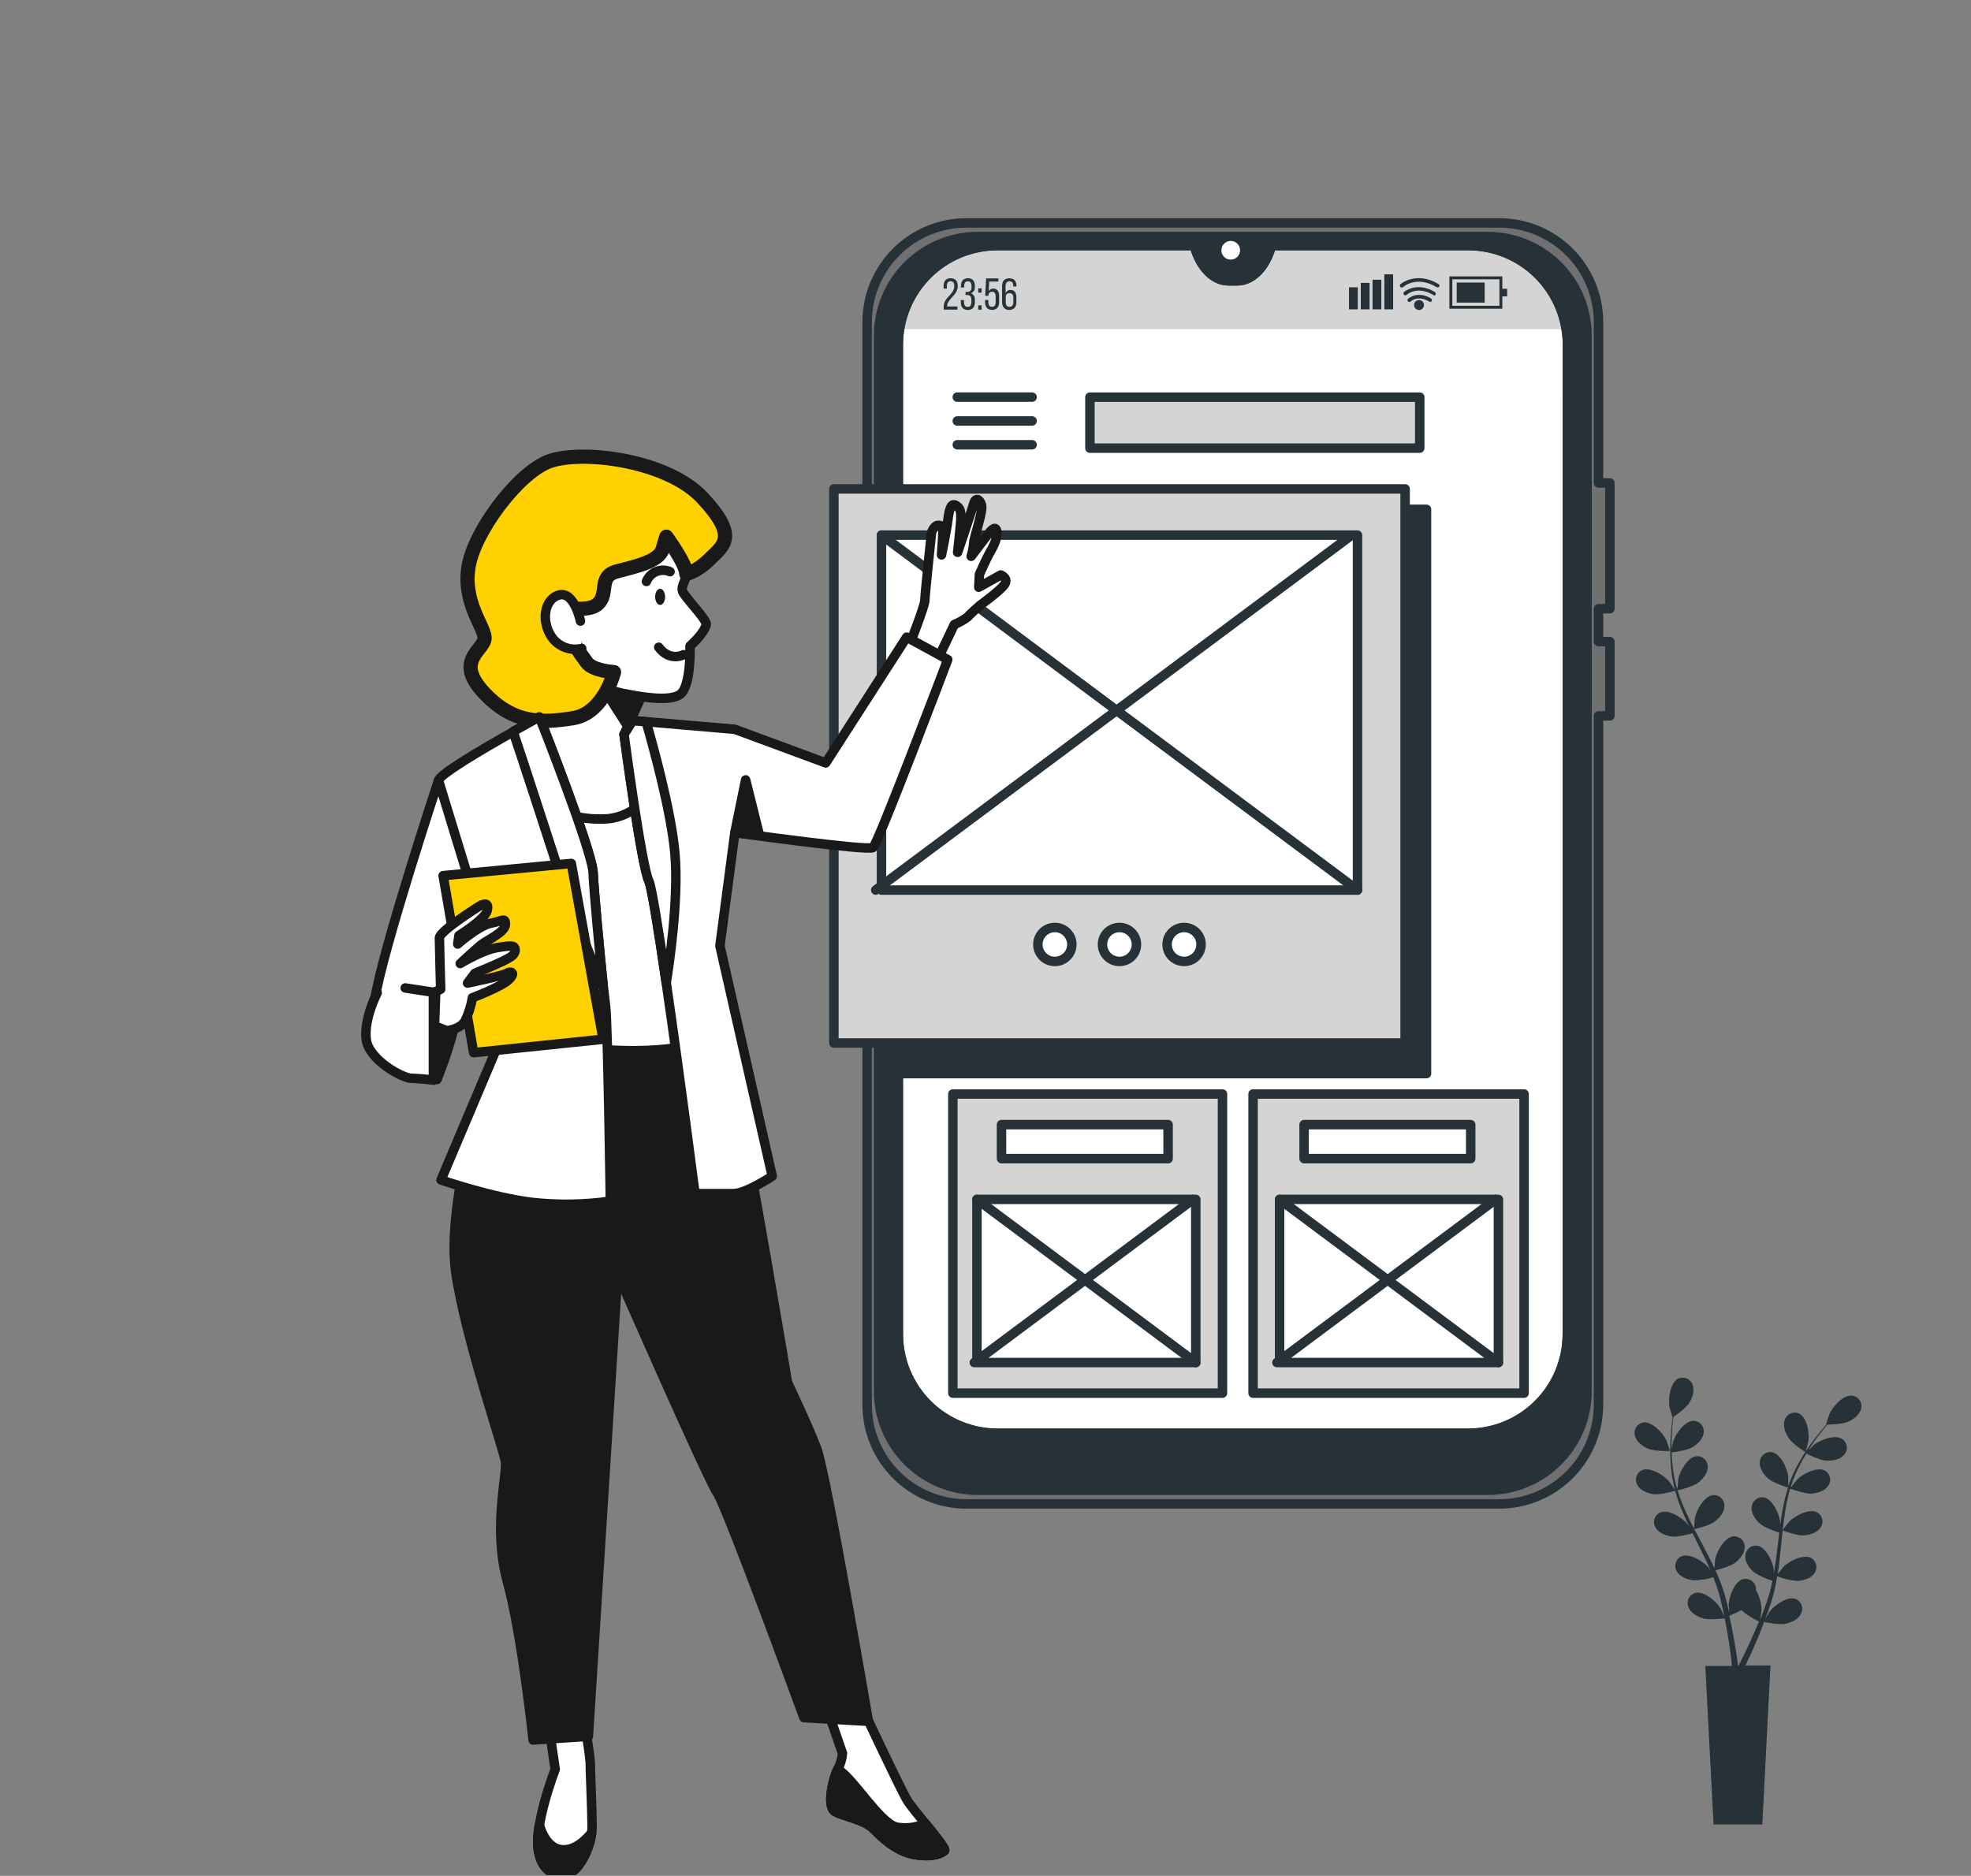 <svg width="208" height="198" viewBox="0 0 208 198" fill="none" xmlns="http://www.w3.org/2000/svg">
<rect x="0" y="0" width="208" height="198" fill="#808080" stroke="none"/>
<g clip-path="url(#clip0_1_128938)">
<path d="M190.533 153.269C190.533 153.269 190.835 152.176 190.843 152.106C190.959 151.278 190.694 149.622 189.854 149.208C189.712 149.143 189.559 149.11 189.403 149.109C189.248 149.109 189.094 149.141 188.952 149.204C188.809 149.267 188.682 149.359 188.578 149.474C188.474 149.59 188.395 149.726 188.347 149.874C188.119 150.495 188.405 151.257 188.761 151.778C189.142 152.412 190.533 153.265 190.533 153.269Z" fill="#263238"/>
<path d="M173.919 152.905C174.59 153.198 176.234 153.161 176.234 153.161C176.234 153.161 175.882 152.085 175.849 152.023C175.488 151.269 174.35 150.023 173.423 150.147C173.269 150.172 173.122 150.229 172.992 150.314C172.862 150.399 172.751 150.511 172.667 150.642C172.583 150.773 172.528 150.92 172.505 151.074C172.481 151.227 172.491 151.384 172.532 151.534C172.686 152.18 173.348 152.656 173.919 152.905Z" fill="#263238"/>
<path d="M195.439 147.315C194.508 147.211 193.402 148.486 193.063 149.252C193.034 149.319 192.69 150.403 192.711 150.403C192.537 150.602 192.351 150.817 192.152 151.057C191.788 151.504 191.378 152.014 190.972 152.597C190.529 153.222 190.122 153.871 189.755 154.543C189.338 155.293 188.989 156.079 188.712 156.891C188.712 156.891 188.712 156.911 188.712 156.92C188.712 156.646 188.712 155.876 188.712 155.818C188.604 154.99 187.908 153.45 186.989 153.281C186.836 153.257 186.679 153.266 186.529 153.307C186.379 153.348 186.239 153.42 186.118 153.519C185.998 153.617 185.899 153.739 185.829 153.878C185.759 154.017 185.718 154.169 185.71 154.324C185.656 154.982 186.124 155.64 186.6 156.058C187.126 156.526 188.583 156.982 188.699 157.015C188.438 157.848 188.232 158.697 188.082 159.557C187.995 160.058 187.921 160.567 187.851 161.076C187.851 160.84 187.851 160.625 187.851 160.596C187.747 159.768 187.051 158.228 186.128 158.058C185.975 158.035 185.818 158.044 185.668 158.085C185.518 158.126 185.379 158.198 185.259 158.296C185.139 158.395 185.04 158.517 184.971 158.656C184.901 158.794 184.861 158.946 184.853 159.101C184.799 159.76 185.267 160.418 185.743 160.836C186.219 161.254 187.449 161.664 187.776 161.772L187.701 162.36C187.59 163.299 187.482 164.239 187.35 165.154C187.3 165.477 187.242 165.792 187.188 166.11C187.188 165.899 187.188 165.721 187.188 165.696C187.08 164.868 186.385 163.328 185.466 163.159C185.312 163.135 185.156 163.143 185.006 163.184C184.856 163.224 184.716 163.296 184.595 163.394C184.475 163.492 184.376 163.614 184.305 163.752C184.235 163.891 184.195 164.043 184.187 164.198C184.133 164.856 184.601 165.518 185.077 165.932C185.683 166.339 186.35 166.649 187.051 166.851C186.985 167.174 186.919 167.497 186.836 167.808C186.778 168.019 186.733 168.222 186.662 168.433L186.464 169.05C186.323 169.435 186.178 169.832 186.05 170.209C185.95 170.47 185.851 170.714 185.747 170.962C185.801 170.644 185.884 170.01 185.888 169.956C185.877 169.221 185.678 168.502 185.309 167.866C185.317 167.785 185.317 167.703 185.309 167.621C185.289 167.467 185.237 167.319 185.156 167.186C185.076 167.054 184.968 166.939 184.841 166.851C184.713 166.762 184.568 166.701 184.416 166.672C184.263 166.643 184.106 166.646 183.955 166.682C183.048 166.922 182.477 168.512 182.431 169.344C182.431 169.393 182.46 169.932 182.489 170.271C182.444 170.072 182.398 169.882 182.353 169.679C182.257 169.265 182.15 168.884 182.038 168.458C181.976 168.251 181.914 168.044 181.848 167.837C181.781 167.63 181.703 167.423 181.632 167.203C181.45 166.715 181.247 166.226 181.028 165.742C181.38 165.659 182.618 165.328 183.098 164.959C183.578 164.591 184.12 163.958 184.116 163.303C184.121 163.148 184.093 162.993 184.033 162.849C183.974 162.705 183.885 162.576 183.772 162.469C183.659 162.361 183.525 162.279 183.378 162.228C183.231 162.176 183.075 162.156 182.92 162.169C181.988 162.268 181.181 163.751 181.011 164.57C181.011 164.62 180.945 165.224 180.924 165.551C180.788 165.262 180.659 164.972 180.51 164.682C180.096 163.854 179.645 163.026 179.206 162.173L178.792 161.407C178.916 161.378 180.399 161.035 180.953 160.604C181.508 160.174 181.976 159.602 181.972 158.948C181.976 158.793 181.948 158.638 181.889 158.494C181.829 158.35 181.74 158.22 181.627 158.113C181.514 158.006 181.38 157.924 181.233 157.873C181.086 157.821 180.93 157.801 180.775 157.814C179.844 157.913 179.036 159.395 178.867 160.215C178.867 160.277 178.776 161.142 178.767 161.362C178.473 160.799 178.188 160.236 177.939 159.664C177.584 158.898 177.278 158.11 177.024 157.305C177.082 157.305 178.631 156.94 179.202 156.501C179.699 156.125 180.22 155.504 180.216 154.845C180.221 154.69 180.193 154.535 180.133 154.391C180.074 154.247 179.985 154.118 179.872 154.011C179.759 153.903 179.625 153.821 179.478 153.77C179.331 153.718 179.175 153.698 179.02 153.711C178.093 153.81 177.285 155.293 177.115 156.112C177.115 156.166 177.045 156.824 177.02 157.139H176.971C176.737 156.327 176.578 155.496 176.494 154.655C176.441 154.191 176.416 153.744 176.403 153.305C176.697 153.272 178.059 153.09 178.602 152.755C179.144 152.419 179.724 151.869 179.794 151.215C179.813 151.062 179.8 150.907 179.756 150.759C179.711 150.612 179.637 150.475 179.537 150.358C179.437 150.241 179.313 150.147 179.174 150.08C179.035 150.014 178.884 149.977 178.73 149.973C177.794 149.973 176.826 151.355 176.569 152.15C176.569 152.192 176.461 152.647 176.399 152.978C176.399 152.784 176.399 152.564 176.399 152.39C176.399 151.682 176.445 151.037 176.486 150.461C176.515 150.138 176.548 149.844 176.581 149.567C176.851 149.381 177.931 148.619 178.266 148.072C178.602 147.526 178.858 146.768 178.614 146.156C178.562 146.009 178.48 145.875 178.373 145.763C178.266 145.65 178.136 145.561 177.992 145.502C177.849 145.443 177.694 145.414 177.539 145.418C177.384 145.423 177.231 145.459 177.091 145.526C176.263 145.94 176.039 147.629 176.176 148.457C176.176 148.528 176.503 149.621 176.515 149.608C176.482 149.873 176.445 150.155 176.412 150.465C176.354 151.041 176.296 151.687 176.279 152.399C176.251 153.164 176.269 153.93 176.333 154.692C176.394 155.548 176.533 156.396 176.747 157.226C176.745 157.236 176.745 157.245 176.747 157.255C176.598 157.023 176.167 156.39 176.126 156.348C175.58 155.715 174.151 154.812 173.29 155.181C173.149 155.245 173.023 155.339 172.92 155.456C172.817 155.573 172.74 155.71 172.694 155.858C172.648 156.007 172.634 156.163 172.652 156.318C172.671 156.472 172.722 156.621 172.802 156.754C173.116 157.334 173.882 157.619 174.499 157.71C175.195 157.81 176.66 157.387 176.776 157.35C177.019 158.19 177.316 159.013 177.666 159.813C177.869 160.277 178.08 160.741 178.308 161.204C178.175 161.01 178.055 160.836 178.035 160.811C177.488 160.182 176.06 159.279 175.199 159.648C175.057 159.713 174.931 159.806 174.828 159.923C174.726 160.04 174.649 160.177 174.603 160.325C174.557 160.474 174.542 160.63 174.561 160.785C174.579 160.939 174.63 161.088 174.71 161.221C175.025 161.801 175.787 162.086 176.408 162.177C177.029 162.268 178.291 161.929 178.622 161.834L178.883 162.364C179.297 163.212 179.736 164.053 180.125 164.889C180.266 165.187 180.39 165.481 180.519 165.779C180.399 165.605 180.295 165.46 180.278 165.44C179.732 164.806 178.304 163.908 177.443 164.272C177.301 164.337 177.175 164.431 177.072 164.547C176.97 164.664 176.893 164.801 176.846 164.949C176.8 165.098 176.785 165.254 176.803 165.408C176.821 165.563 176.871 165.712 176.95 165.845C177.269 166.425 178.03 166.711 178.651 166.802C179.381 166.805 180.107 166.696 180.804 166.479C180.928 166.785 181.048 167.092 181.152 167.394C181.218 167.605 181.297 167.808 181.351 168.011L181.525 168.636C181.62 169.05 181.723 169.464 181.806 169.841C181.864 170.11 181.918 170.37 181.972 170.635C181.835 170.337 181.558 169.766 181.533 169.72C181.086 169.013 179.811 167.907 178.904 168.139C178.754 168.182 178.615 168.255 178.496 168.355C178.377 168.455 178.28 168.579 178.212 168.719C178.143 168.858 178.105 169.011 178.1 169.166C178.094 169.322 178.121 169.477 178.179 169.621C178.407 170.238 179.119 170.64 179.715 170.822C180.374 171.02 181.827 170.822 182.009 170.822C182.096 171.256 182.179 171.683 182.245 172.064C182.493 173.455 182.659 174.622 182.738 175.438C182.738 175.583 182.767 175.715 182.783 175.852H179.964L180.837 192.569H185.975L186.832 175.798H184.191C184.191 175.757 184.228 175.719 184.249 175.678C184.609 174.929 185.106 173.848 185.648 172.532C185.818 172.118 185.992 171.666 186.166 171.203C186.344 171.24 187.784 171.534 188.455 171.381C189.126 171.227 189.8 170.9 190.074 170.296C190.142 170.157 190.181 170.005 190.188 169.85C190.194 169.695 190.167 169.541 190.11 169.396C190.053 169.252 189.965 169.122 189.854 169.014C189.743 168.906 189.611 168.822 189.465 168.768C188.575 168.47 187.221 169.476 186.724 170.147C186.695 170.188 186.426 170.656 186.261 170.95C186.331 170.764 186.402 170.577 186.472 170.383C186.613 169.998 186.745 169.609 186.886 169.191C186.948 168.984 187.01 168.777 187.072 168.57C187.134 168.363 187.18 168.156 187.238 167.924C187.358 167.414 187.457 166.897 187.544 166.371C188.237 166.648 188.969 166.817 189.714 166.872C190.339 166.827 191.117 166.599 191.477 166.044C191.567 165.917 191.629 165.772 191.658 165.619C191.688 165.467 191.686 165.309 191.65 165.158C191.615 165.006 191.548 164.863 191.454 164.739C191.36 164.615 191.241 164.513 191.105 164.438C190.277 164.024 188.782 164.798 188.207 165.39C188.169 165.427 187.793 165.899 187.59 166.16C187.639 165.845 187.693 165.527 187.73 165.208C187.846 164.281 187.933 163.337 188.024 162.397C188.053 162.107 188.086 161.821 188.115 161.536C188.236 161.577 189.66 162.111 190.359 162.061C190.984 162.016 191.763 161.788 192.123 161.233C192.213 161.106 192.274 160.961 192.304 160.809C192.334 160.656 192.331 160.499 192.296 160.347C192.261 160.195 192.194 160.053 192.1 159.929C192.006 159.805 191.887 159.702 191.75 159.627C190.922 159.213 189.428 159.991 188.852 160.579C188.807 160.625 188.265 161.304 188.136 161.482C188.202 160.848 188.277 160.219 188.372 159.602C188.499 158.764 188.679 157.934 188.91 157.118C188.968 157.139 190.455 157.698 191.171 157.648C191.792 157.607 192.574 157.375 192.934 156.82C193.023 156.693 193.085 156.548 193.114 156.395C193.144 156.243 193.141 156.086 193.106 155.934C193.071 155.783 193.004 155.64 192.91 155.516C192.817 155.392 192.698 155.289 192.562 155.214C191.734 154.8 190.239 155.574 189.664 156.166C189.622 156.203 189.213 156.721 189.018 156.969L188.972 156.944C189.229 156.134 189.558 155.349 189.954 154.597C190.169 154.183 190.392 153.794 190.624 153.425C190.889 153.558 192.111 154.15 192.761 154.175C193.411 154.2 194.185 154.059 194.607 153.55C194.712 153.432 194.791 153.294 194.838 153.143C194.886 152.993 194.901 152.834 194.882 152.678C194.864 152.521 194.813 152.37 194.732 152.235C194.651 152.1 194.542 151.984 194.412 151.894C193.63 151.376 192.061 152.001 191.411 152.519C191.374 152.548 191.042 152.875 190.806 153.119L191.125 152.622C191.514 152.034 191.912 151.517 192.264 151.066C192.467 150.809 192.657 150.581 192.835 150.366C193.162 150.366 194.491 150.32 195.067 150.051C195.642 149.782 196.28 149.29 196.416 148.644C196.448 148.491 196.448 148.334 196.415 148.182C196.382 148.029 196.318 147.886 196.225 147.76C196.133 147.635 196.015 147.53 195.88 147.454C195.744 147.377 195.594 147.33 195.439 147.315ZM185.135 172.316C184.572 173.608 184.054 174.668 183.682 175.401L183.479 175.815H183.417C183.396 175.674 183.379 175.516 183.354 175.338C183.239 174.51 183.061 173.339 182.783 171.944C182.696 171.501 182.597 171.029 182.485 170.548C182.924 170.375 183.351 170.175 183.764 169.948C184.329 170.432 184.957 170.836 185.631 171.149C185.466 171.542 185.3 171.944 185.135 172.316Z" fill="#263238"/>
<path opacity="0.3" d="M173.919 152.905C174.59 153.198 176.234 153.161 176.234 153.161C176.234 153.161 175.882 152.085 175.849 152.023C175.488 151.269 174.35 150.023 173.423 150.147C173.269 150.172 173.122 150.229 172.992 150.314C172.862 150.399 172.751 150.511 172.667 150.642C172.583 150.773 172.528 150.92 172.505 151.074C172.481 151.227 172.491 151.384 172.532 151.534C172.686 152.18 173.348 152.656 173.919 152.905Z" fill="#263238"/>
<path opacity="0.3" d="M190.533 153.269C190.533 153.269 190.835 152.176 190.843 152.106C190.959 151.278 190.694 149.622 189.854 149.208C189.712 149.143 189.559 149.11 189.403 149.109C189.248 149.109 189.094 149.141 188.952 149.204C188.809 149.267 188.682 149.359 188.578 149.474C188.474 149.59 188.395 149.726 188.347 149.874C188.119 150.495 188.405 151.257 188.761 151.778C189.142 152.412 190.533 153.265 190.533 153.269Z" fill="#263238"/>
<path opacity="0.3" d="M195.439 147.315C194.508 147.211 193.402 148.486 193.063 149.252C193.034 149.319 192.69 150.403 192.711 150.403C192.537 150.602 192.351 150.817 192.152 151.057C191.788 151.504 191.378 152.014 190.972 152.597C190.529 153.222 190.122 153.871 189.755 154.543C189.338 155.293 188.989 156.079 188.712 156.891C188.712 156.891 188.712 156.911 188.712 156.92C188.712 156.646 188.712 155.876 188.712 155.818C188.604 154.99 187.908 153.45 186.989 153.281C186.836 153.257 186.679 153.266 186.529 153.307C186.379 153.348 186.239 153.42 186.118 153.519C185.998 153.617 185.899 153.739 185.829 153.878C185.759 154.017 185.718 154.169 185.71 154.324C185.656 154.982 186.124 155.64 186.6 156.058C187.126 156.526 188.583 156.982 188.699 157.015C188.438 157.848 188.232 158.697 188.082 159.557C187.995 160.058 187.921 160.567 187.851 161.076C187.851 160.84 187.851 160.625 187.851 160.596C187.747 159.768 187.051 158.228 186.128 158.058C185.975 158.035 185.818 158.044 185.668 158.085C185.518 158.126 185.379 158.198 185.259 158.296C185.139 158.395 185.04 158.517 184.971 158.656C184.901 158.794 184.861 158.946 184.853 159.101C184.799 159.76 185.267 160.418 185.743 160.836C186.219 161.254 187.449 161.664 187.776 161.772L187.701 162.36C187.59 163.299 187.482 164.239 187.35 165.154C187.3 165.477 187.242 165.792 187.188 166.11C187.188 165.899 187.188 165.721 187.188 165.696C187.08 164.868 186.385 163.328 185.466 163.159C185.312 163.135 185.156 163.143 185.006 163.184C184.856 163.224 184.716 163.296 184.595 163.394C184.475 163.492 184.376 163.614 184.305 163.752C184.235 163.891 184.195 164.043 184.187 164.198C184.133 164.856 184.601 165.518 185.077 165.932C185.683 166.339 186.35 166.649 187.051 166.851C186.985 167.174 186.919 167.497 186.836 167.808C186.778 168.019 186.733 168.222 186.662 168.433L186.464 169.05C186.323 169.435 186.178 169.832 186.05 170.209C185.95 170.47 185.851 170.714 185.747 170.962C185.801 170.644 185.884 170.01 185.888 169.956C185.877 169.221 185.678 168.502 185.309 167.866C185.317 167.785 185.317 167.703 185.309 167.621C185.289 167.467 185.237 167.319 185.156 167.186C185.076 167.054 184.968 166.939 184.841 166.851C184.713 166.762 184.568 166.701 184.416 166.672C184.263 166.643 184.106 166.646 183.955 166.682C183.048 166.922 182.477 168.512 182.431 169.344C182.431 169.393 182.46 169.932 182.489 170.271C182.444 170.072 182.398 169.882 182.353 169.679C182.257 169.265 182.15 168.884 182.038 168.458C181.976 168.251 181.914 168.044 181.848 167.837C181.781 167.63 181.703 167.423 181.632 167.203C181.45 166.715 181.247 166.226 181.028 165.742C181.38 165.659 182.618 165.328 183.098 164.959C183.578 164.591 184.12 163.958 184.116 163.303C184.121 163.148 184.093 162.993 184.033 162.849C183.974 162.705 183.885 162.576 183.772 162.469C183.659 162.361 183.525 162.279 183.378 162.228C183.231 162.176 183.075 162.156 182.92 162.169C181.988 162.268 181.181 163.751 181.011 164.57C181.011 164.62 180.945 165.224 180.924 165.551C180.788 165.262 180.659 164.972 180.51 164.682C180.096 163.854 179.645 163.026 179.206 162.173L178.792 161.407C178.916 161.378 180.399 161.035 180.953 160.604C181.508 160.174 181.976 159.602 181.972 158.948C181.976 158.793 181.948 158.638 181.889 158.494C181.829 158.35 181.74 158.22 181.627 158.113C181.514 158.006 181.38 157.924 181.233 157.873C181.086 157.821 180.93 157.801 180.775 157.814C179.844 157.913 179.036 159.395 178.867 160.215C178.867 160.277 178.776 161.142 178.767 161.362C178.473 160.799 178.188 160.236 177.939 159.664C177.584 158.898 177.278 158.11 177.024 157.305C177.082 157.305 178.631 156.94 179.202 156.501C179.699 156.125 180.22 155.504 180.216 154.845C180.221 154.69 180.193 154.535 180.133 154.391C180.074 154.247 179.985 154.118 179.872 154.011C179.759 153.903 179.625 153.821 179.478 153.77C179.331 153.718 179.175 153.698 179.02 153.711C178.093 153.81 177.285 155.293 177.115 156.112C177.115 156.166 177.045 156.824 177.02 157.139H176.971C176.737 156.327 176.578 155.496 176.494 154.655C176.441 154.191 176.416 153.744 176.403 153.305C176.697 153.272 178.059 153.09 178.602 152.755C179.144 152.419 179.724 151.869 179.794 151.215C179.813 151.062 179.8 150.907 179.756 150.759C179.711 150.612 179.637 150.475 179.537 150.358C179.437 150.241 179.313 150.147 179.174 150.08C179.035 150.014 178.884 149.977 178.73 149.973C177.794 149.973 176.826 151.355 176.569 152.15C176.569 152.192 176.461 152.647 176.399 152.978C176.399 152.784 176.399 152.564 176.399 152.39C176.399 151.682 176.445 151.037 176.486 150.461C176.515 150.138 176.548 149.844 176.581 149.567C176.851 149.381 177.931 148.619 178.266 148.072C178.602 147.526 178.858 146.768 178.614 146.156C178.562 146.009 178.48 145.875 178.373 145.763C178.266 145.65 178.136 145.561 177.992 145.502C177.849 145.443 177.694 145.414 177.539 145.418C177.384 145.423 177.231 145.459 177.091 145.526C176.263 145.94 176.039 147.629 176.176 148.457C176.176 148.528 176.503 149.621 176.515 149.608C176.482 149.873 176.445 150.155 176.412 150.465C176.354 151.041 176.296 151.687 176.279 152.399C176.251 153.164 176.269 153.93 176.333 154.692C176.394 155.548 176.533 156.396 176.747 157.226C176.745 157.236 176.745 157.245 176.747 157.255C176.598 157.023 176.167 156.39 176.126 156.348C175.58 155.715 174.151 154.812 173.29 155.181C173.149 155.245 173.023 155.339 172.92 155.456C172.817 155.573 172.74 155.71 172.694 155.858C172.648 156.007 172.634 156.163 172.652 156.318C172.671 156.472 172.722 156.621 172.802 156.754C173.116 157.334 173.882 157.619 174.499 157.71C175.195 157.81 176.66 157.387 176.776 157.35C177.019 158.19 177.316 159.013 177.666 159.813C177.869 160.277 178.08 160.741 178.308 161.204C178.175 161.01 178.055 160.836 178.035 160.811C177.488 160.182 176.06 159.279 175.199 159.648C175.057 159.713 174.931 159.806 174.828 159.923C174.726 160.04 174.649 160.177 174.603 160.325C174.557 160.474 174.542 160.63 174.561 160.785C174.579 160.939 174.63 161.088 174.71 161.221C175.025 161.801 175.787 162.086 176.408 162.177C177.029 162.268 178.291 161.929 178.622 161.834L178.883 162.364C179.297 163.212 179.736 164.053 180.125 164.889C180.266 165.187 180.39 165.481 180.519 165.779C180.399 165.605 180.295 165.46 180.278 165.44C179.732 164.806 178.304 163.908 177.443 164.272C177.301 164.337 177.175 164.431 177.072 164.547C176.97 164.664 176.893 164.801 176.846 164.949C176.8 165.098 176.785 165.254 176.803 165.408C176.821 165.563 176.871 165.712 176.95 165.845C177.269 166.425 178.03 166.711 178.651 166.802C179.381 166.805 180.107 166.696 180.804 166.479C180.928 166.785 181.048 167.092 181.152 167.394C181.218 167.605 181.297 167.808 181.351 168.011L181.525 168.636C181.62 169.05 181.723 169.464 181.806 169.841C181.864 170.11 181.918 170.37 181.972 170.635C181.835 170.337 181.558 169.766 181.533 169.72C181.086 169.013 179.811 167.907 178.904 168.139C178.754 168.182 178.615 168.255 178.496 168.355C178.377 168.455 178.28 168.579 178.212 168.719C178.143 168.858 178.105 169.011 178.1 169.166C178.094 169.322 178.121 169.477 178.179 169.621C178.407 170.238 179.119 170.64 179.715 170.822C180.374 171.02 181.827 170.822 182.009 170.822C182.096 171.256 182.179 171.683 182.245 172.064C182.493 173.455 182.659 174.622 182.738 175.438C182.738 175.583 182.767 175.715 182.783 175.852H179.964L180.837 192.569H185.975L186.832 175.798H184.191C184.191 175.757 184.228 175.719 184.249 175.678C184.609 174.929 185.106 173.848 185.648 172.532C185.818 172.118 185.992 171.666 186.166 171.203C186.344 171.24 187.784 171.534 188.455 171.381C189.126 171.227 189.8 170.9 190.074 170.296C190.142 170.157 190.181 170.005 190.188 169.85C190.194 169.695 190.167 169.541 190.11 169.396C190.053 169.252 189.965 169.122 189.854 169.014C189.743 168.906 189.611 168.822 189.465 168.768C188.575 168.47 187.221 169.476 186.724 170.147C186.695 170.188 186.426 170.656 186.261 170.95C186.331 170.764 186.402 170.577 186.472 170.383C186.613 169.998 186.745 169.609 186.886 169.191C186.948 168.984 187.01 168.777 187.072 168.57C187.134 168.363 187.18 168.156 187.238 167.924C187.358 167.414 187.457 166.897 187.544 166.371C188.237 166.648 188.969 166.817 189.714 166.872C190.339 166.827 191.117 166.599 191.477 166.044C191.567 165.917 191.629 165.772 191.658 165.619C191.688 165.467 191.686 165.309 191.65 165.158C191.615 165.006 191.548 164.863 191.454 164.739C191.36 164.615 191.241 164.513 191.105 164.438C190.277 164.024 188.782 164.798 188.207 165.39C188.169 165.427 187.793 165.899 187.59 166.16C187.639 165.845 187.693 165.527 187.73 165.208C187.846 164.281 187.933 163.337 188.024 162.397C188.053 162.107 188.086 161.821 188.115 161.536C188.236 161.577 189.66 162.111 190.359 162.061C190.984 162.016 191.763 161.788 192.123 161.233C192.213 161.106 192.274 160.961 192.304 160.809C192.334 160.656 192.331 160.499 192.296 160.347C192.261 160.195 192.194 160.053 192.1 159.929C192.006 159.805 191.887 159.702 191.75 159.627C190.922 159.213 189.428 159.991 188.852 160.579C188.807 160.625 188.265 161.304 188.136 161.482C188.202 160.848 188.277 160.219 188.372 159.602C188.499 158.764 188.679 157.934 188.91 157.118C188.968 157.139 190.455 157.698 191.171 157.648C191.792 157.607 192.574 157.375 192.934 156.82C193.023 156.693 193.085 156.548 193.114 156.395C193.144 156.243 193.141 156.086 193.106 155.934C193.071 155.783 193.004 155.64 192.91 155.516C192.817 155.392 192.698 155.289 192.562 155.214C191.734 154.8 190.239 155.574 189.664 156.166C189.622 156.203 189.213 156.721 189.018 156.969L188.972 156.944C189.229 156.134 189.558 155.349 189.954 154.597C190.169 154.183 190.392 153.794 190.624 153.425C190.889 153.558 192.111 154.15 192.761 154.175C193.411 154.2 194.185 154.059 194.607 153.55C194.712 153.432 194.791 153.294 194.838 153.143C194.886 152.993 194.901 152.834 194.882 152.678C194.864 152.521 194.813 152.37 194.732 152.235C194.651 152.1 194.542 151.984 194.412 151.894C193.63 151.376 192.061 152.001 191.411 152.519C191.374 152.548 191.042 152.875 190.806 153.119L191.125 152.622C191.514 152.034 191.912 151.517 192.264 151.066C192.467 150.809 192.657 150.581 192.835 150.366C193.162 150.366 194.491 150.32 195.067 150.051C195.642 149.782 196.28 149.29 196.416 148.644C196.448 148.491 196.448 148.334 196.415 148.182C196.382 148.029 196.318 147.886 196.225 147.76C196.133 147.635 196.015 147.53 195.88 147.454C195.744 147.377 195.594 147.33 195.439 147.315ZM185.135 172.316C184.572 173.608 184.054 174.668 183.682 175.401L183.479 175.815H183.417C183.396 175.674 183.379 175.516 183.354 175.338C183.239 174.51 183.061 173.339 182.783 171.944C182.696 171.501 182.597 171.029 182.485 170.548C182.924 170.375 183.351 170.175 183.764 169.948C184.329 170.432 184.957 170.836 185.631 171.149C185.466 171.542 185.3 171.944 185.135 172.316Z" fill="#263238"/>
<path d="M165.4 36.388V140.815C165.399 143.592 164.295 146.255 162.331 148.219C160.367 150.182 157.703 151.285 154.926 151.285H105.246C102.473 151.28 99.815 150.174 97.856 148.211C95.897 146.248 94.797 143.588 94.797 140.815V36.388C94.798 33.612 95.902 30.95 97.865 28.987C99.828 27.024 102.491 25.922 105.267 25.922H126.033L126.054 25.996C126.667 28.207 128.078 29.644 129.647 29.644H130.558C132.127 29.644 133.539 28.207 134.156 25.996L134.181 25.922H154.939C157.713 25.924 160.374 27.028 162.335 28.99C164.297 30.952 165.399 33.613 165.4 36.388Z" fill="white"/>
<path d="M150.539 53.76H94.922V113.322H150.539V53.76Z" fill="#263238" stroke="#263238" stroke-linecap="round" stroke-linejoin="round"/>
<path d="M134.144 25.996C133.528 28.207 132.116 29.644 130.547 29.644H129.648C128.079 29.644 126.668 28.207 126.055 25.996L126.034 25.922H105.268C102.775 25.92 100.364 26.808 98.466 28.425C96.569 30.042 95.311 32.283 94.918 34.744H165.269C164.876 32.283 163.618 30.042 161.721 28.425C159.823 26.808 157.412 25.92 154.919 25.922H134.169L134.144 25.996Z" fill="#D4D4D4"/>
<path d="M169.89 64.25V50.977H168.69V34.004C168.69 31.226 167.587 28.563 165.623 26.599C163.66 24.634 160.997 23.53 158.22 23.529H101.994C100.618 23.528 99.254 23.797 97.982 24.323C96.71 24.849 95.554 25.62 94.58 26.593C93.606 27.566 92.834 28.721 92.306 29.992C91.779 31.264 91.508 32.627 91.508 34.004V148.268C91.507 149.644 91.778 151.007 92.305 152.279C92.832 153.551 93.605 154.707 94.579 155.679C95.553 156.652 96.709 157.424 97.982 157.949C99.254 158.475 100.618 158.744 101.994 158.742H158.22C159.595 158.742 160.957 158.471 162.227 157.944C163.498 157.418 164.652 156.646 165.625 155.674C166.597 154.701 167.368 153.546 167.894 152.275C168.42 151.005 168.69 149.643 168.69 148.268V75.561H169.89V67.72H168.69V64.25H169.89ZM165.403 140.816C165.402 143.593 164.298 146.256 162.333 148.219C160.369 150.183 157.706 151.286 154.928 151.286H105.248C102.475 151.28 99.817 150.175 97.858 148.212C95.899 146.249 94.799 143.589 94.799 140.816V36.388C94.8 33.612 95.904 30.95 97.867 28.987C99.831 27.025 102.493 25.922 105.269 25.922H126.035L126.056 25.997C126.669 28.207 128.081 29.644 129.65 29.644H130.56C132.129 29.644 133.541 28.207 134.158 25.997L134.183 25.922H154.941C156.316 25.922 157.677 26.192 158.948 26.718C160.218 27.243 161.373 28.014 162.346 28.986C163.318 29.958 164.09 31.112 164.617 32.382C165.143 33.652 165.415 35.013 165.415 36.388L165.403 140.816Z" fill="#707070" stroke="#263238" stroke-linejoin="round"/>
<path d="M157.005 24.969H103.185C100.409 24.97 97.746 26.073 95.784 28.037C93.821 30 92.719 32.663 92.719 35.439V146.83C92.719 148.205 92.99 149.566 93.516 150.836C94.042 152.107 94.813 153.261 95.785 154.233C96.758 155.205 97.912 155.977 99.182 156.503C100.452 157.029 101.814 157.3 103.189 157.3H157.009C158.384 157.3 159.745 157.029 161.016 156.503C162.286 155.977 163.44 155.205 164.412 154.233C165.384 153.261 166.156 152.107 166.682 150.836C167.208 149.566 167.479 148.205 167.479 146.83V35.439C167.479 34.063 167.208 32.702 166.681 31.431C166.155 30.161 165.383 29.006 164.411 28.034C163.438 27.062 162.283 26.291 161.013 25.765C159.742 25.239 158.38 24.968 157.005 24.969ZM165.401 140.814C165.399 143.591 164.295 146.255 162.331 148.218C160.367 150.181 157.704 151.284 154.926 151.284H105.246C102.473 151.279 99.815 150.173 97.856 148.21C95.897 146.247 94.797 143.587 94.797 140.814V36.387C94.798 33.611 95.902 30.949 97.865 28.986C99.829 27.023 102.491 25.921 105.267 25.921H126.033L126.054 25.995C126.667 28.206 128.078 29.643 129.648 29.643H130.558C132.127 29.643 133.539 28.206 134.156 25.995L134.181 25.921H154.939C156.314 25.92 157.675 26.191 158.946 26.716C160.216 27.242 161.371 28.013 162.343 28.985C163.316 29.956 164.088 31.11 164.614 32.38C165.141 33.651 165.412 35.012 165.413 36.387L165.401 140.814Z" fill="#263238" stroke="#263238" stroke-linejoin="round"/>
<path d="M130.865 26.423C130.866 26.228 130.809 26.037 130.701 25.874C130.593 25.711 130.439 25.584 130.259 25.509C130.079 25.434 129.88 25.414 129.689 25.452C129.497 25.49 129.321 25.584 129.183 25.722C129.045 25.86 128.951 26.036 128.913 26.228C128.875 26.419 128.895 26.618 128.97 26.798C129.045 26.978 129.172 27.132 129.335 27.24C129.498 27.348 129.689 27.405 129.884 27.404C130.144 27.403 130.393 27.299 130.577 27.116C130.76 26.932 130.864 26.683 130.865 26.423Z" fill="white"/>
<path d="M101.073 30.191C101.073 31.185 99.955 31.541 99.951 32.302V32.348H101.035V32.683H99.586V32.402C99.586 31.334 100.704 31.127 100.704 30.199C100.704 29.86 100.592 29.682 100.319 29.682C100.046 29.682 99.922 29.864 99.922 30.17V30.464H99.578V30.195C99.578 29.69 99.81 29.367 100.319 29.367C100.828 29.367 101.073 29.686 101.073 30.191Z" fill="#263238"/>
<path d="M102.877 30.187V30.278C102.892 30.421 102.86 30.565 102.785 30.688C102.71 30.81 102.597 30.905 102.463 30.957C102.598 31.009 102.711 31.104 102.786 31.228C102.861 31.352 102.893 31.496 102.877 31.64V31.893C102.877 32.398 102.641 32.721 102.132 32.721C101.622 32.721 101.391 32.389 101.391 31.893V31.669H101.734V31.917C101.734 32.215 101.858 32.394 102.123 32.394C102.388 32.394 102.508 32.22 102.508 31.884V31.632C102.508 31.305 102.372 31.151 102.094 31.139H101.896V30.812H102.111C102.169 30.812 102.226 30.8 102.28 30.777C102.333 30.754 102.38 30.72 102.419 30.677C102.458 30.634 102.488 30.583 102.506 30.528C102.524 30.473 102.531 30.414 102.525 30.357V30.208C102.525 29.868 102.409 29.694 102.14 29.694C101.871 29.694 101.751 29.876 101.751 30.174V30.344H101.407V30.195C101.407 29.69 101.643 29.367 102.148 29.367C102.653 29.367 102.877 29.682 102.877 30.187Z" fill="#263238"/>
<path d="M103.59 30.434V30.889H103.234V30.434H103.59ZM103.59 32.23V32.686H103.234V32.23H103.59Z" fill="#263238"/>
<path d="M104.338 30.732C104.386 30.645 104.457 30.573 104.543 30.525C104.629 30.477 104.728 30.454 104.827 30.459C105.241 30.459 105.439 30.77 105.439 31.241V31.883C105.439 32.388 105.199 32.711 104.694 32.711C104.189 32.711 103.953 32.38 103.953 31.883V31.664H104.301V31.908C104.301 32.206 104.421 32.384 104.686 32.384C104.951 32.384 105.071 32.206 105.071 31.908V31.266C105.071 30.972 104.951 30.79 104.686 30.79C104.638 30.788 104.59 30.796 104.545 30.812C104.499 30.829 104.458 30.855 104.423 30.888C104.389 30.922 104.361 30.962 104.342 31.006C104.323 31.05 104.313 31.098 104.313 31.146V31.221H103.97L104.061 29.387H105.361V29.718H104.388L104.338 30.732Z" fill="#263238"/>
<path d="M107.269 30.178V30.24H106.926V30.157C106.926 29.859 106.802 29.686 106.532 29.686C106.263 29.686 106.118 29.863 106.118 30.215V30.956C106.157 30.848 106.229 30.756 106.325 30.692C106.42 30.629 106.534 30.598 106.648 30.605C107.062 30.605 107.261 30.911 107.261 31.387V31.884C107.261 32.389 107.013 32.712 106.508 32.712C106.003 32.712 105.75 32.381 105.75 31.884V30.203C105.75 29.681 105.986 29.375 106.508 29.375C107.029 29.375 107.269 29.677 107.269 30.178ZM106.135 31.42V31.913C106.135 32.211 106.255 32.389 106.524 32.389C106.793 32.389 106.938 32.211 106.938 31.913V31.416C106.938 31.118 106.81 30.94 106.524 30.94C106.239 30.94 106.131 31.105 106.131 31.416L106.135 31.42Z" fill="#263238"/>
<path d="M143.291 30.324H142.359V32.655H143.291V30.324Z" fill="#263238"/>
<path d="M144.533 29.859H143.602V32.654H144.533V29.859Z" fill="#263238"/>
<path d="M145.775 29.527H144.844V32.653H145.775V29.527Z" fill="#263238"/>
<path d="M147.017 28.953H146.086V32.654H147.017V28.953Z" fill="#263238"/>
<path d="M158.542 32.587H152.953V29.172H158.542V32.587ZM153.264 32.277H158.232V29.482H153.264V32.277Z" fill="#263238"/>
<path d="M156.678 29.822H153.727V31.942H156.678V29.822Z" fill="#263238"/>
<path d="M159.051 30.48H158.348V31.284H159.051V30.48Z" fill="#263238"/>
<path d="M150.904 31.846C150.866 31.847 150.828 31.837 150.796 31.817C149.658 31.142 148.908 31.768 148.875 31.817C148.836 31.855 148.783 31.877 148.728 31.877C148.673 31.877 148.621 31.855 148.581 31.817C148.546 31.775 148.528 31.721 148.532 31.666C148.536 31.611 148.561 31.56 148.602 31.523C148.643 31.486 149.604 30.662 151.011 31.498C151.049 31.523 151.079 31.559 151.095 31.601C151.111 31.643 151.113 31.689 151.101 31.733C151.089 31.776 151.064 31.815 151.028 31.843C150.992 31.871 150.949 31.886 150.904 31.888V31.846Z" fill="#263238"/>
<path d="M151.326 31.147C151.288 31.146 151.25 31.135 151.218 31.114C149.562 30.137 148.469 31.085 148.457 31.114C148.417 31.152 148.365 31.174 148.31 31.174C148.255 31.174 148.202 31.152 148.163 31.114C148.143 31.095 148.128 31.072 148.117 31.047C148.107 31.021 148.102 30.994 148.102 30.967C148.102 30.94 148.107 30.913 148.117 30.887C148.128 30.862 148.143 30.839 148.163 30.82C148.163 30.82 149.508 29.669 151.413 30.82C151.454 30.842 151.486 30.877 151.504 30.92C151.523 30.963 151.527 31.011 151.515 31.055C151.503 31.101 151.476 31.14 151.439 31.168C151.401 31.196 151.356 31.21 151.309 31.209L151.326 31.147Z" fill="#263238"/>
<path d="M151.706 30.332C151.669 30.333 151.631 30.323 151.599 30.303C149.529 29.061 148.129 30.233 148.072 30.303C148.051 30.321 148.027 30.335 148.001 30.343C147.975 30.352 147.948 30.356 147.92 30.354C147.893 30.352 147.866 30.345 147.842 30.332C147.817 30.32 147.796 30.303 147.778 30.282C147.76 30.262 147.746 30.238 147.737 30.212C147.729 30.186 147.725 30.159 147.727 30.131C147.729 30.104 147.736 30.077 147.749 30.053C147.761 30.028 147.778 30.006 147.798 29.988C147.798 29.988 149.454 28.569 151.814 29.988C151.838 30.003 151.858 30.021 151.874 30.043C151.891 30.065 151.902 30.09 151.909 30.117C151.915 30.143 151.917 30.171 151.912 30.198C151.908 30.225 151.899 30.251 151.884 30.274C151.862 30.297 151.834 30.315 151.803 30.325C151.772 30.335 151.739 30.337 151.706 30.332Z" fill="#263238"/>
<path d="M150.274 32.194C150.275 32.298 150.245 32.4 150.187 32.487C150.13 32.574 150.048 32.642 149.952 32.683C149.855 32.723 149.749 32.734 149.647 32.714C149.544 32.693 149.45 32.643 149.377 32.569C149.303 32.496 149.253 32.402 149.233 32.299C149.212 32.197 149.223 32.091 149.263 31.994C149.304 31.898 149.372 31.816 149.459 31.759C149.546 31.701 149.648 31.671 149.753 31.672C149.891 31.673 150.023 31.728 150.12 31.826C150.218 31.924 150.273 32.056 150.274 32.194Z" fill="#263238"/>
<path d="M148.283 51.605H88V110.091H148.283V51.605Z" fill="#D4D4D4" stroke="#263238" stroke-linecap="round" stroke-linejoin="round"/>
<path d="M143.258 56.48H93.023V93.948H143.258V56.48Z" fill="white" stroke="#263238" stroke-linecap="round" stroke-linejoin="round"/>
<path d="M142.649 56.48L92.414 93.948" stroke="#263238" stroke-linecap="round" stroke-linejoin="round"/>
<path d="M93.023 56.48L143.258 93.948" stroke="#263238" stroke-linecap="round" stroke-linejoin="round"/>
<path d="M111.32 101.482C112.31 101.482 113.113 100.679 113.113 99.689C113.113 98.699 112.31 97.897 111.32 97.897C110.33 97.897 109.527 98.699 109.527 99.689C109.527 100.679 110.33 101.482 111.32 101.482Z" fill="white" stroke="#263238" stroke-linecap="round" stroke-linejoin="round"/>
<path d="M118.136 101.482C119.126 101.482 119.929 100.679 119.929 99.689C119.929 98.699 119.126 97.897 118.136 97.897C117.146 97.897 116.344 98.699 116.344 99.689C116.344 100.679 117.146 101.482 118.136 101.482Z" fill="white" stroke="#263238" stroke-linecap="round" stroke-linejoin="round"/>
<path d="M124.957 101.482C125.947 101.482 126.749 100.679 126.749 99.689C126.749 98.699 125.947 97.897 124.957 97.897C123.967 97.897 123.164 98.699 123.164 99.689C123.164 100.679 123.967 101.482 124.957 101.482Z" fill="white" stroke="#263238" stroke-linecap="round" stroke-linejoin="round"/>
<path d="M129.009 115.475H100.555V147.05H129.009V115.475Z" fill="#D4D4D4" stroke="#263238" stroke-linecap="round" stroke-linejoin="round"/>
<path d="M126.191 126.598H103.098V143.82H126.191V126.598Z" fill="white" stroke="#263238" stroke-linecap="round" stroke-linejoin="round"/>
<path d="M125.909 126.598L102.816 143.82" stroke="#263238" stroke-linecap="round" stroke-linejoin="round"/>
<path d="M103.098 126.598L126.191 143.82" stroke="#263238" stroke-linecap="round" stroke-linejoin="round"/>
<path d="M123.27 118.707H105.688V122.296H123.27V118.707Z" fill="white" stroke="#263238" stroke-linecap="round" stroke-linejoin="round"/>
<path d="M160.837 115.475H132.238V147.05H160.837V115.475Z" fill="#D4D4D4" stroke="#263238" stroke-linecap="round" stroke-linejoin="round"/>
<path d="M158.128 126.598H135.035V143.82H158.128V126.598Z" fill="white" stroke="#263238" stroke-linecap="round" stroke-linejoin="round"/>
<path d="M157.847 126.598L134.754 143.82" stroke="#263238" stroke-linecap="round" stroke-linejoin="round"/>
<path d="M135.035 126.598L158.128 143.82" stroke="#263238" stroke-linecap="round" stroke-linejoin="round"/>
<path d="M155.204 118.707H137.621V122.296H155.204V118.707Z" fill="white" stroke="#263238" stroke-linecap="round" stroke-linejoin="round"/>
<path d="M101.023 41.918H108.918" stroke="#263238" stroke-linecap="round" stroke-linejoin="round"/>
<path d="M101.023 44.434H108.918" stroke="#263238" stroke-linecap="round" stroke-linejoin="round"/>
<path d="M101.023 46.945H108.918" stroke="#263238" stroke-linecap="round" stroke-linejoin="round"/>
<path d="M149.825 41.92H115.02V47.302H149.825V41.92Z" fill="#D4D4D4" stroke="#263238" stroke-linecap="round" stroke-linejoin="round"/>
<path d="M57.812 181.502L58.591 186.749C58.591 186.749 56.261 192.774 56.843 195.511C57.426 198.248 59.565 198.232 60.534 197.454C61.503 196.676 62.482 194.542 62.482 192.79C62.482 191.037 62.286 186.96 62.286 185.986C62.17 184.745 61.975 183.512 61.704 182.296L57.812 181.502Z" fill="white" stroke="#191919" stroke-linecap="round" stroke-linejoin="round"/>
<path d="M59.256 195.237C57.89 195.077 57.225 193.655 56.921 192.66C56.728 193.595 56.702 194.556 56.843 195.5C57.426 198.222 59.565 198.222 60.534 197.443C61.384 196.768 62.235 195.047 62.436 193.459C61.745 194.304 60.585 195.382 59.256 195.237Z" fill="#191919" stroke="#191919" stroke-linecap="round" stroke-linejoin="round"/>
<path d="M91.21 180.707C91.21 180.707 95.055 188.913 95.741 190.026C96.426 191.139 99.926 195.067 99.674 195.324C99.421 195.582 98.478 196.092 96.509 195.752C94.54 195.412 93.092 193.959 92.148 193.015C91.205 192.072 89.056 191.732 88.133 191.222C87.211 190.711 87.876 187.799 88.391 186.774C88.681 186.248 88.857 185.666 88.906 185.068L87.195 180.109L91.21 180.707Z" fill="white" stroke="#191919" stroke-linecap="round" stroke-linejoin="round"/>
<path d="M99.689 195.324C99.834 195.175 98.741 193.814 97.653 192.469C96.688 192.916 95.606 193.048 94.561 192.845C92.762 192.33 89.855 187.459 88.407 186.773C87.891 187.804 87.206 190.706 88.149 191.221C89.092 191.737 91.242 192.077 92.164 193.015C93.087 193.953 94.561 195.407 96.525 195.752C98.488 196.097 99.457 195.582 99.689 195.324Z" fill="#191919" stroke="#191919" stroke-linecap="round" stroke-linejoin="round"/>
<path d="M50.819 115.215C50.819 115.215 47.123 127.461 48.097 134.285C49.071 141.109 53.148 152.943 53.344 154.304C53.54 155.665 51.983 161.303 53.54 166.942C55.096 172.58 56.261 183.662 56.261 183.662L62.091 183.27L65.183 134.476C65.183 134.476 74.718 156.211 75.698 157.592C76.677 158.973 84.836 181.301 84.836 181.301L91.64 181.688C91.64 181.688 87.166 155.448 86.197 152.917C85.228 150.387 83.104 145.923 83.104 145.923C83.104 145.923 78.832 120.456 78.053 117.735C77.275 115.014 73.971 107.818 73.971 107.818L55.504 108.597L50.819 115.215Z" fill="#191919" stroke="#191919" stroke-linecap="round" stroke-linejoin="round"/>
<path d="M61.708 110.596C61.708 110.596 68.28 111.498 73.305 110.21C73.305 110.21 68.151 82.764 68.151 82.249C68.151 81.733 55.523 84.052 55.523 84.052L61.708 110.596Z" fill="white" stroke="#191919" stroke-linecap="round" stroke-linejoin="round"/>
<path d="M68.091 72.657L65.854 77.517L67.431 85.006C66.34 85.957 64.936 86.471 63.488 86.449C62.103 86.477 60.724 86.255 59.416 85.794L56.922 75.677L62.308 67.791C62.785 69.023 63.565 70.115 64.576 70.965C65.587 71.815 66.796 72.397 68.091 72.657Z" fill="white" stroke="#191919" stroke-linecap="round" stroke-linejoin="round"/>
<path d="M63.43 72.254L66.027 76.315L67.651 73.393L63.43 72.254Z" fill="#191919" stroke="#191919" stroke-linecap="round" stroke-linejoin="round"/>
<path d="M60.467 64.115C60.631 64.169 60.804 64.187 60.976 64.169C61.148 64.15 61.313 64.096 61.463 64.009C61.612 63.922 61.74 63.804 61.841 63.663C61.941 63.523 62.01 63.362 62.044 63.193C62.435 61.879 62.961 60.564 64.276 60.173C65.488 59.819 66.58 59.138 67.43 58.204C68.246 57.39 69.125 56.642 70.058 55.967C70.058 55.967 72.424 59.776 72.424 60.564C72.424 61.353 71.662 61.992 72.161 62.667C73.074 63.914 74.656 65.528 74.527 65.956C74.218 66.986 72.816 68.187 72.816 68.187C72.816 68.187 72.95 72.13 71.899 73.182C70.847 74.233 67.038 73.439 65.714 73.182C64.389 72.924 61.642 71.867 61.379 71.342C61.116 70.816 60.194 67.662 60.194 67.662C60.194 67.662 59.941 64.507 60.467 64.115Z" fill="white" stroke="#191919" stroke-linecap="round" stroke-linejoin="round"/>
<path d="M69.662 63.854C69.953 63.854 70.188 63.471 70.188 62.998C70.188 62.526 69.953 62.143 69.662 62.143C69.372 62.143 69.137 62.526 69.137 62.998C69.137 63.471 69.372 63.854 69.662 63.854Z" fill="#191919"/>
<path d="M68.219 61.373C68.312 61.14 68.452 60.928 68.629 60.749C68.806 60.57 69.017 60.428 69.249 60.332C69.481 60.236 69.731 60.188 69.982 60.19C70.234 60.191 70.482 60.243 70.713 60.342" stroke="#191919" stroke-linecap="round" stroke-linejoin="round"/>
<path d="M72.144 69.105C72.144 69.105 70.696 69.894 69.516 68.316" stroke="#191919" stroke-linecap="round" stroke-linejoin="round"/>
<path d="M72.422 60.564C72.422 60.564 73.453 60.435 74.917 58.992C76.381 57.549 77.937 56.626 74.128 52.549C70.319 48.472 61.124 47.426 57.836 48.74C54.548 50.055 49.976 56.219 49.429 59.909C48.883 63.6 51.007 65.955 51.136 67.264C51.264 68.573 47.852 69.62 51.007 73.047C54.161 76.475 57.192 76.32 60.465 75.805C63.737 75.289 64.799 70.944 64.799 70.944C64.799 70.944 62.568 70.816 61.913 69.914C61.258 69.012 59.547 66.759 59.676 65.187C59.805 63.615 61.913 64.79 63.093 63.739C64.273 62.687 63.093 60.847 65.062 60.322C67.031 59.796 69.531 59.291 69.922 57.961L70.319 56.647C70.319 56.647 72.422 59.512 72.422 60.564Z" fill="#FFD100" stroke="#191919" stroke-width="1.5" stroke-linecap="round" stroke-linejoin="round"/>
<path d="M61.39 68.448C60.806 68.587 60.194 68.547 59.632 68.336C59.07 68.125 58.584 67.751 58.236 67.263C57.05 65.557 57.447 63.191 59.024 62.799C60.602 62.408 61.256 65.557 61.256 65.557" fill="white"/>
<path d="M61.39 68.448C60.806 68.587 60.194 68.547 59.632 68.336C59.07 68.125 58.584 67.751 58.236 67.263C57.05 65.557 57.447 63.191 59.024 62.799C60.602 62.408 61.256 65.557 61.256 65.557" stroke="#191919" stroke-linecap="round" stroke-linejoin="round"/>
<path d="M64.41 126.784C61.667 127.172 58.886 127.215 56.132 126.913C51.926 126.398 46.54 124.547 46.54 124.547L53.638 107.76C53.638 107.76 46.277 83.319 46.277 82.402C46.277 81.788 50.993 79.02 54.148 77.247C55.73 76.351 56.921 75.701 56.921 75.701C56.921 75.701 62.436 89.617 62.59 92.122C62.693 94.127 63.307 100.689 63.678 104.229C63.776 105.106 63.853 105.776 63.905 106.183C64.147 108.126 64.41 126.784 64.41 126.784Z" fill="white" stroke="#191919" stroke-linecap="round" stroke-linejoin="round"/>
<path d="M63.658 104.205C62.194 100.69 60.184 95.711 59.215 92.706C57.87 88.531 55.092 80.001 54.148 77.218C55.731 76.321 56.921 75.672 56.921 75.672C56.921 75.672 62.436 89.588 62.591 92.093C62.673 94.103 63.287 100.664 63.658 104.205Z" fill="white" stroke="#191919" stroke-linecap="round" stroke-linejoin="round"/>
<path d="M95.941 68.188C95.941 68.188 97.596 63.931 97.596 63.405C97.596 62.879 98.302 56.22 98.302 56.22C98.302 56.22 98.544 55.447 99.024 55.447C99.503 55.447 99.498 55.715 99.498 56.194C99.498 56.674 99.359 58.571 99.359 58.571C99.359 58.571 99.905 55.921 100.039 54.834C100.173 53.746 100.379 53.066 100.858 53.339C101.338 53.612 101.4 53.952 101.4 54.628C101.4 55.303 101.059 58.297 101.059 58.297C101.059 58.297 102.606 53.746 102.76 53.143C102.915 52.54 103.369 52.602 103.575 53.282C103.781 53.963 102.76 56.746 102.76 57.292C102.724 57.777 102.632 58.256 102.487 58.72C102.487 58.72 103.781 57.019 104.255 56.406C104.729 55.792 105.136 55.457 105.203 56.205C105.27 56.952 104.662 57.973 104.389 58.447C104.116 58.921 103.358 60.622 103.358 60.622L103.291 61.983L105.605 60.689C105.605 60.689 106.353 60.962 106.08 61.57C105.806 62.178 103.43 63.884 103.43 63.884C103.43 63.884 102.343 64.833 102.137 65.106C101.698 65.437 101.218 65.711 100.709 65.92L98.601 70.338L95.941 68.188Z" fill="white" stroke="#191919" stroke-linecap="round" stroke-linejoin="round"/>
<path d="M100.017 69.62C100.017 69.62 92.657 89.066 92.131 89.458C91.606 89.85 77.55 87.881 77.55 87.881L75.973 99.839L81.493 124.146C81.493 124.146 78.731 125.986 77.416 125.986H73.344C73.344 125.986 71.711 113.373 70.309 103.73C69.499 98.163 68.762 93.587 68.484 93.009C67.695 91.432 65.856 77.505 65.856 77.505L66.778 76.057L68.185 76.176L77.55 76.98L87.142 80.526L95.683 67.254L100.017 69.62Z" fill="white" stroke="#191919" stroke-linecap="round" stroke-linejoin="round"/>
<path d="M70.309 103.739C69.499 98.173 68.762 93.596 68.484 93.019C67.695 91.441 65.856 77.515 65.856 77.515L66.778 76.066L68.185 76.185C68.824 78.396 70.819 85.499 71.226 90.101C71.654 94.982 70.566 102.141 70.309 103.739Z" fill="white" stroke="#191919" stroke-linecap="round" stroke-linejoin="round"/>
<path d="M77.547 87.892L78.686 82.32L80.145 88.16L77.547 87.892Z" fill="#191919" stroke="#191919" stroke-linecap="round" stroke-linejoin="round"/>
<path d="M46.276 82.377C46.276 82.377 40.318 100.417 39.545 105.571C38.772 110.725 43.797 110.854 46.245 109.952C48.694 109.05 50.369 95.778 50.369 95.778L46.276 82.377Z" fill="white" stroke="#191919" stroke-linecap="round" stroke-linejoin="round"/>
<path d="M46.762 92.427L49.983 111.111L63.642 109.694L60.291 91.139L46.762 92.427Z" fill="#FFD100" stroke="#191919" stroke-linecap="round" stroke-linejoin="round"/>
<path d="M45.988 104.668L46.117 113.945C46.117 113.945 48.308 108.534 48.05 106.858C47.792 105.183 45.988 104.668 45.988 104.668Z" fill="#191919" stroke="#191919" stroke-linecap="round" stroke-linejoin="round"/>
<path d="M39.804 104.797C39.804 104.797 38.387 107.503 38.645 109.693C38.902 111.884 42.51 113.816 43.412 113.816C44.19 113.841 44.966 113.906 45.737 114.012V104.735L42.763 104.281" fill="white"/>
<path d="M39.804 104.797C39.804 104.797 38.387 107.503 38.645 109.693C38.902 111.884 42.51 113.816 43.412 113.816C44.19 113.841 44.966 113.906 45.737 114.012V104.735L42.763 104.281" stroke="#191919" stroke-linecap="round" stroke-linejoin="round"/>
<path d="M46.505 104.411C46.505 104.411 46.371 99.644 46.371 98.999C46.371 98.355 49.592 96.293 50.365 95.778C51.139 95.263 51.654 95.263 51.396 96.165C51.139 97.067 48.433 98.742 48.433 98.742L48.304 99.644C48.304 99.644 50.494 97.711 51.788 97.453C53.082 97.195 53.334 96.809 53.334 97.582C53.334 98.355 51.401 99.257 50.886 99.644C50.37 100.03 48.567 101.705 48.567 101.705C48.567 101.705 50.886 100.288 52.432 100.03C53.978 99.772 54.365 99.772 54.365 100.288C54.365 100.803 53.85 101.061 53.077 101.448C52.303 101.834 50.113 102.736 50.113 102.736L49.34 103.767C49.34 103.767 53.077 102.994 53.463 102.736C53.85 102.478 54.494 102.607 53.721 103.38C52.948 104.153 49.855 105.313 49.855 105.313C49.714 106.161 49.453 106.986 49.082 107.761C48.567 108.663 47.149 108.792 47.149 108.792L45.855 108.277L45.984 104.669L46.505 104.411Z" fill="white" stroke="#191919" stroke-linecap="round" stroke-linejoin="round"/>
</g>
<defs>
<clipPath id="clip0_1_128938">
<rect width="207" height="197" fill="white" transform="translate(0.75 0.904)"/>
</clipPath>
</defs>
</svg>
